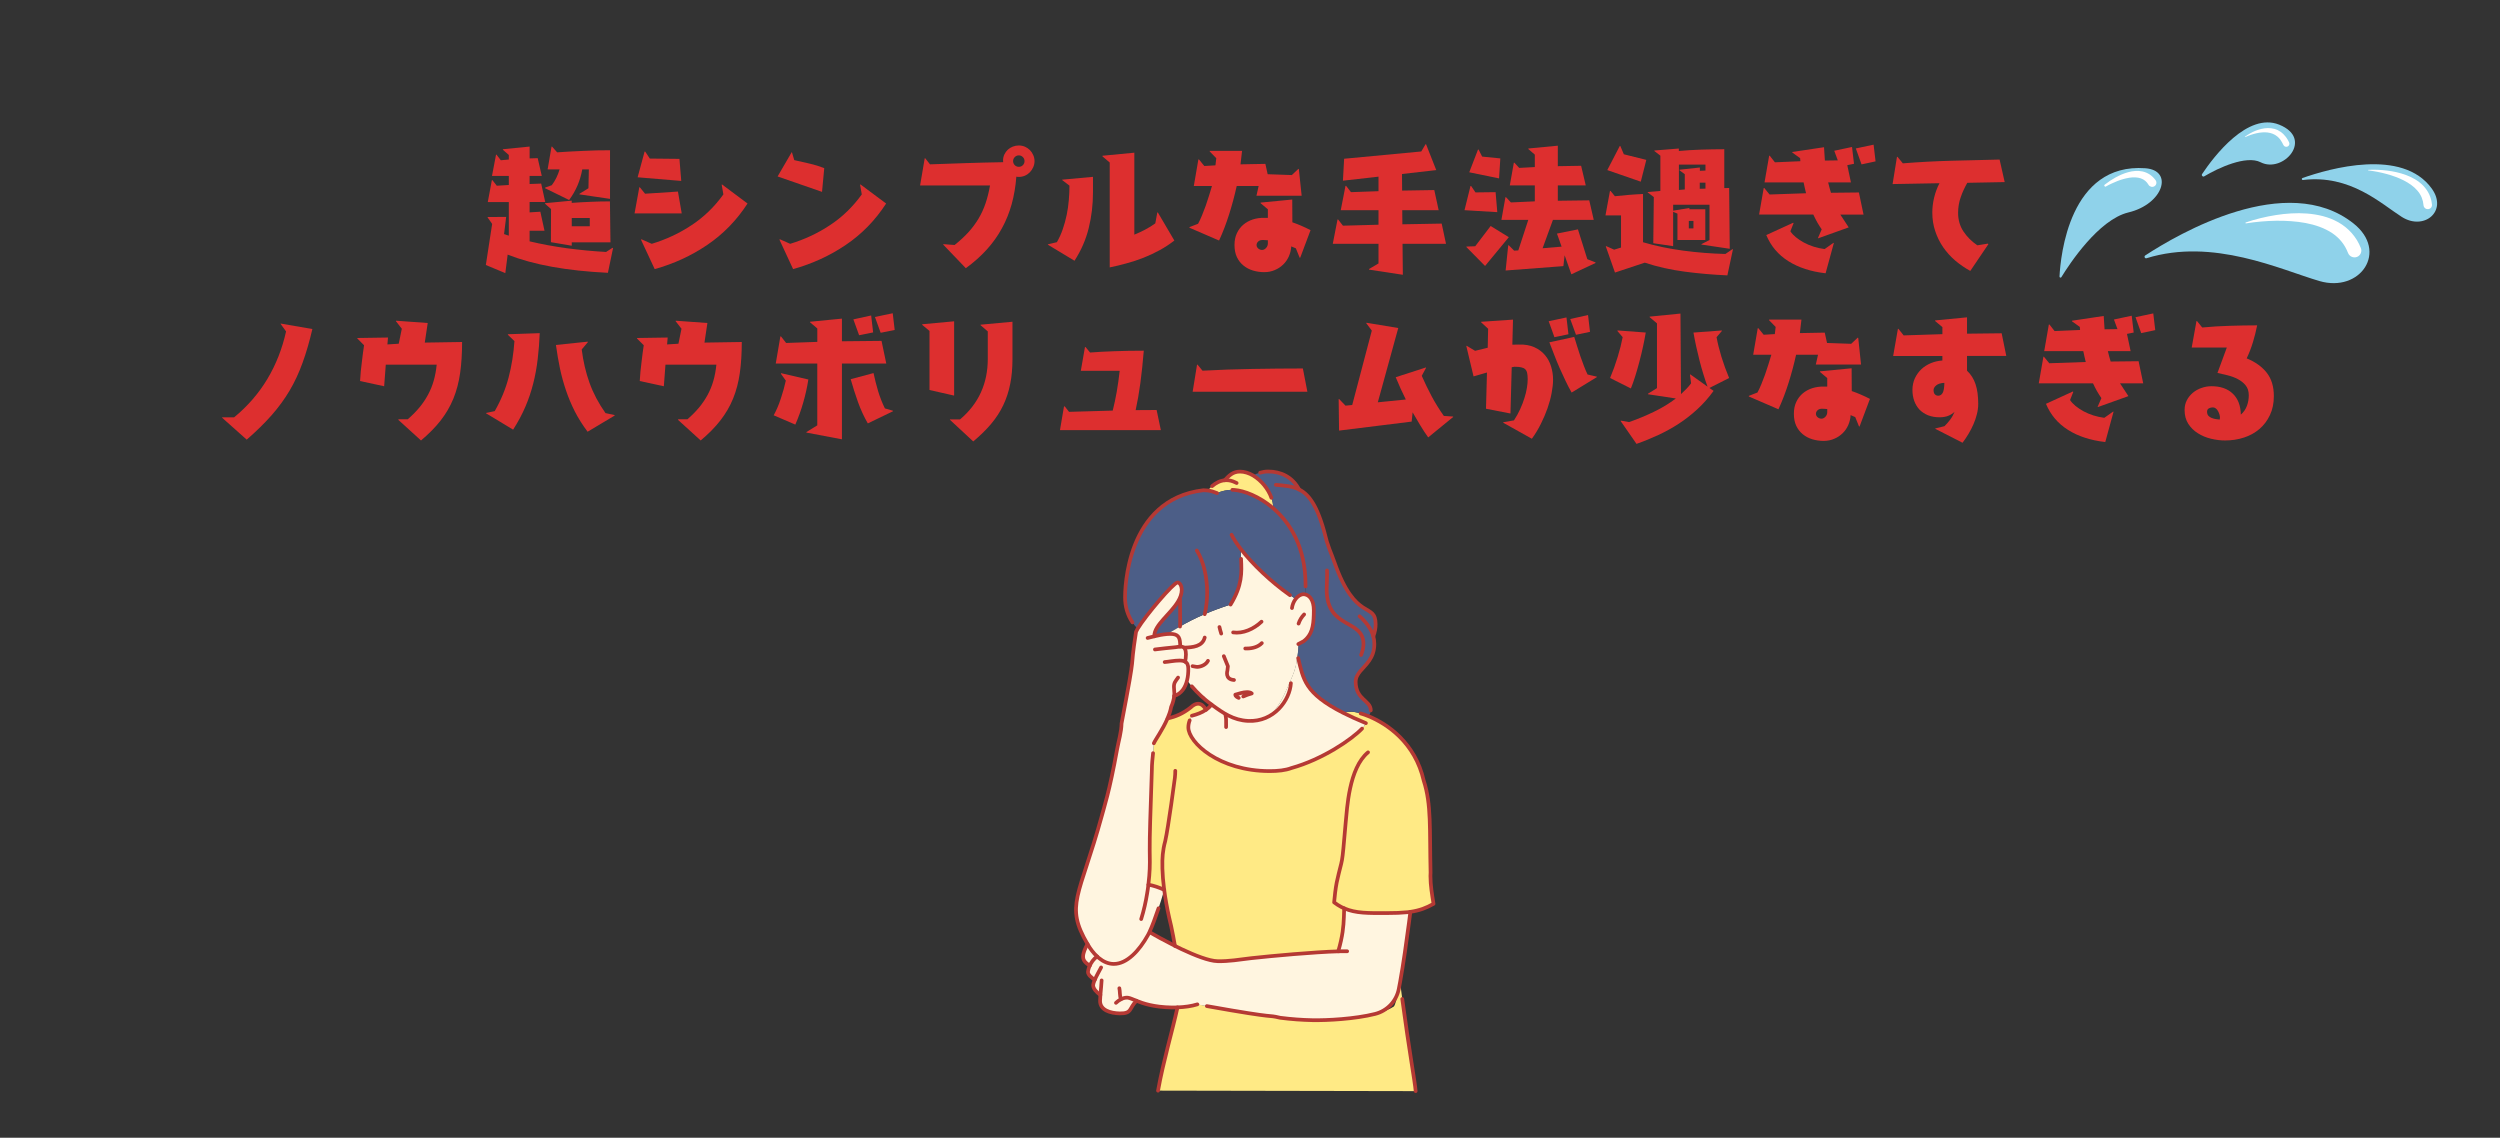 <?xml version="1.0" encoding="UTF-8"?>
<svg id="_レイヤー_1" data-name="レイヤー 1" xmlns="http://www.w3.org/2000/svg" xmlns:xlink="http://www.w3.org/1999/xlink" viewBox="0 0 800 364.08">
  <rect x="0" y="0" width="800" height="364.08" fill="#333333" stroke="none"/>
  <defs>
    <style>
      .cls-1 {
        clip-path: url(#clippath);
      }

      .cls-2, .cls-3 {
        fill: none;
      }

      .cls-2, .cls-4, .cls-5, .cls-6, .cls-7, .cls-8, .cls-9 {
        stroke-width: 0px;
      }

      .cls-3 {
        stroke: #b53934;
        stroke-linecap: round;
        stroke-linejoin: round;
        stroke-width: 1.19px;
      }

      .cls-10 {
        clip-path: url(#clippath-1);
      }

      .cls-11 {
        clip-path: url(#clippath-4);
      }

      .cls-12 {
        clip-path: url(#clippath-3);
      }

      .cls-13 {
        clip-path: url(#clippath-2);
      }

      .cls-14 {
        clip-path: url(#clippath-7);
      }

      .cls-15 {
        clip-path: url(#clippath-8);
      }

      .cls-16 {
        clip-path: url(#clippath-6);
      }

      .cls-17 {
        clip-path: url(#clippath-5);
      }

      .cls-18 {
        clip-path: url(#clippath-9);
      }

      .cls-19 {
        clip-path: url(#clippath-20);
      }

      .cls-20 {
        clip-path: url(#clippath-21);
      }

      .cls-21 {
        clip-path: url(#clippath-24);
      }

      .cls-22 {
        clip-path: url(#clippath-23);
      }

      .cls-23 {
        clip-path: url(#clippath-22);
      }

      .cls-24 {
        clip-path: url(#clippath-25);
      }

      .cls-25 {
        clip-path: url(#clippath-27);
      }

      .cls-26 {
        clip-path: url(#clippath-28);
      }

      .cls-27 {
        clip-path: url(#clippath-26);
      }

      .cls-28 {
        clip-path: url(#clippath-29);
      }

      .cls-29 {
        clip-path: url(#clippath-34);
      }

      .cls-30 {
        clip-path: url(#clippath-35);
      }

      .cls-31 {
        clip-path: url(#clippath-36);
      }

      .cls-32 {
        clip-path: url(#clippath-37);
      }

      .cls-33 {
        clip-path: url(#clippath-33);
      }

      .cls-34 {
        clip-path: url(#clippath-32);
      }

      .cls-35 {
        clip-path: url(#clippath-30);
      }

      .cls-36 {
        clip-path: url(#clippath-31);
      }

      .cls-37 {
        clip-path: url(#clippath-14);
      }

      .cls-38 {
        clip-path: url(#clippath-13);
      }

      .cls-39 {
        clip-path: url(#clippath-12);
      }

      .cls-40 {
        clip-path: url(#clippath-10);
      }

      .cls-41 {
        clip-path: url(#clippath-15);
      }

      .cls-42 {
        clip-path: url(#clippath-17);
      }

      .cls-43 {
        clip-path: url(#clippath-16);
      }

      .cls-44 {
        clip-path: url(#clippath-19);
      }

      .cls-45 {
        clip-path: url(#clippath-11);
      }

      .cls-46 {
        clip-path: url(#clippath-18);
      }

      .cls-4 {
        fill: #4c5e87;
      }

      .cls-5 {
        fill: #dd2f2f;
      }

      .cls-6 {
        fill: #8fd2ea;
      }

      .cls-7 {
        fill: #fff;
      }

      .cls-8 {
        fill: #fff5e0;
      }

      .cls-9 {
        fill: #ffea85;
      }
    </style>
    <clipPath id="clippath">
      <rect class="cls-2" x="658.67" y="53.33" width="33.33" height="36"/>
    </clipPath>
    <clipPath id="clippath-1">
      <rect class="cls-2" x="678.56" y="11.18" width="80" height="118" transform="translate(381.3 708.54) rotate(-67.73)"/>
    </clipPath>
    <clipPath id="clippath-2">
      <rect class="cls-2" x="678.66" y="10.93" width="80" height="118" transform="translate(381.59 708.48) rotate(-67.73)"/>
    </clipPath>
    <clipPath id="clippath-3">
      <rect class="cls-2" x="678.66" y="10.93" width="80" height="118" transform="translate(381.59 708.48) rotate(-67.73)"/>
    </clipPath>
    <clipPath id="clippath-4">
      <rect class="cls-2" x="673.33" y="54.67" width="17.33" height="5.33"/>
    </clipPath>
    <clipPath id="clippath-5">
      <rect class="cls-2" x="678.56" y="11.18" width="80" height="118" transform="translate(381.3 708.54) rotate(-67.73)"/>
    </clipPath>
    <clipPath id="clippath-6">
      <rect class="cls-2" x="678.66" y="10.93" width="80" height="118" transform="translate(381.59 708.48) rotate(-67.73)"/>
    </clipPath>
    <clipPath id="clippath-7">
      <rect class="cls-2" x="678.66" y="10.93" width="80" height="118" transform="translate(381.59 708.48) rotate(-67.73)"/>
    </clipPath>
    <clipPath id="clippath-8">
      <rect class="cls-2" x="704" y="38.67" width="30.67" height="18.67"/>
    </clipPath>
    <clipPath id="clippath-9">
      <rect class="cls-2" x="678.56" y="11.18" width="80" height="118" transform="translate(381.3 708.54) rotate(-67.73)"/>
    </clipPath>
    <clipPath id="clippath-10">
      <rect class="cls-2" x="678.66" y="10.93" width="80" height="118" transform="translate(381.59 708.48) rotate(-67.73)"/>
    </clipPath>
    <clipPath id="clippath-11">
      <rect class="cls-2" x="678.66" y="10.93" width="80" height="118" transform="translate(381.59 708.48) rotate(-67.73)"/>
    </clipPath>
    <clipPath id="clippath-12">
      <rect class="cls-2" x="717.33" y="40" width="16" height="8"/>
    </clipPath>
    <clipPath id="clippath-13">
      <rect class="cls-2" x="678.56" y="11.18" width="80" height="118" transform="translate(381.3 708.54) rotate(-67.73)"/>
    </clipPath>
    <clipPath id="clippath-14">
      <rect class="cls-2" x="678.66" y="10.93" width="80" height="118" transform="translate(381.59 708.48) rotate(-67.73)"/>
    </clipPath>
    <clipPath id="clippath-15">
      <rect class="cls-2" x="678.66" y="10.93" width="80" height="118" transform="translate(381.59 708.48) rotate(-67.73)"/>
    </clipPath>
    <clipPath id="clippath-16">
      <rect class="cls-2" x="736" y="52" width="44" height="20"/>
    </clipPath>
    <clipPath id="clippath-17">
      <rect class="cls-2" x="678.56" y="11.18" width="80" height="118" transform="translate(381.3 708.54) rotate(-67.73)"/>
    </clipPath>
    <clipPath id="clippath-18">
      <rect class="cls-2" x="678.66" y="10.93" width="80" height="118" transform="translate(381.59 708.48) rotate(-67.73)"/>
    </clipPath>
    <clipPath id="clippath-19">
      <rect class="cls-2" x="678.66" y="10.93" width="80" height="118" transform="translate(381.59 708.48) rotate(-67.73)"/>
    </clipPath>
    <clipPath id="clippath-20">
      <rect class="cls-2" x="757.33" y="53.33" width="21.33" height="14.67"/>
    </clipPath>
    <clipPath id="clippath-21">
      <rect class="cls-2" x="678.56" y="11.18" width="80" height="118" transform="translate(381.3 708.54) rotate(-67.73)"/>
    </clipPath>
    <clipPath id="clippath-22">
      <rect class="cls-2" x="678.66" y="10.93" width="80" height="118" transform="translate(381.59 708.48) rotate(-67.73)"/>
    </clipPath>
    <clipPath id="clippath-23">
      <rect class="cls-2" x="678.66" y="10.93" width="80" height="118" transform="translate(381.59 708.48) rotate(-67.73)"/>
    </clipPath>
    <clipPath id="clippath-24">
      <rect class="cls-2" x="685.33" y="64" width="73.33" height="26.67"/>
    </clipPath>
    <clipPath id="clippath-25">
      <rect class="cls-2" x="678.56" y="11.18" width="80" height="118" transform="translate(381.3 708.54) rotate(-67.73)"/>
    </clipPath>
    <clipPath id="clippath-26">
      <rect class="cls-2" x="678.66" y="10.93" width="80" height="118" transform="translate(381.59 708.48) rotate(-67.73)"/>
    </clipPath>
    <clipPath id="clippath-27">
      <rect class="cls-2" x="678.66" y="10.93" width="80" height="118" transform="translate(381.59 708.48) rotate(-67.73)"/>
    </clipPath>
    <clipPath id="clippath-28">
      <rect class="cls-2" x="717.33" y="68" width="38.67" height="14.67"/>
    </clipPath>
    <clipPath id="clippath-29">
      <rect class="cls-2" x="678.56" y="11.18" width="80" height="118" transform="translate(381.3 708.54) rotate(-67.73)"/>
    </clipPath>
    <clipPath id="clippath-30">
      <rect class="cls-2" x="678.66" y="10.93" width="80" height="118" transform="translate(381.59 708.48) rotate(-67.73)"/>
    </clipPath>
    <clipPath id="clippath-31">
      <rect class="cls-2" x="678.66" y="10.93" width="80" height="118" transform="translate(381.59 708.48) rotate(-67.73)"/>
    </clipPath>
    <clipPath id="clippath-32">
      <rect class="cls-2" x="366.67" y="224.19" width="92.64" height="83.45"/>
    </clipPath>
    <clipPath id="clippath-33">
      <rect class="cls-2" x="425.99" y="226.67" width="33.32" height="66.67"/>
    </clipPath>
    <clipPath id="clippath-34">
      <rect class="cls-2" x="369.96" y="321.33" width="8.34" height="28.42"/>
    </clipPath>
    <clipPath id="clippath-35">
      <rect class="cls-2" x="448" y="318.67" width="6.6" height="31.09"/>
    </clipPath>
    <clipPath id="clippath-36">
      <rect class="cls-2" x="390.67" y="150" width="17.33" height="10"/>
    </clipPath>
    <clipPath id="clippath-37">
      <rect class="cls-2" x="401.33" y="150" width="16" height="7.33"/>
    </clipPath>
  </defs>
  <g class="cls-1">
    <g class="cls-10">
      <g class="cls-13">
        <g class="cls-12">
          <path class="cls-6" d="m659.65,88.68c-.09.15-.21.19-.38.14-.17-.05-.24-.16-.23-.33.34-6.6,3.19-36.44,27.48-34.65,9.09.67,5.78,11.46-5.43,14.14-9.58,2.3-18.94,16.6-21.44,20.69Z"/>
        </g>
      </g>
    </g>
  </g>
  <g class="cls-11">
    <g class="cls-17">
      <g class="cls-16">
        <g class="cls-14">
          <path class="cls-7" d="m673.92,59.66c.58-.33,1.19-.65,1.81-.93.61-.29,1.23-.56,1.86-.8,1.23-.49,2.51-.84,3.82-1.06.63-.1,1.25-.14,1.89-.11.59.02,1.17.13,1.74.31,1.08.37,1.9,1.05,2.47,2.04.09.16.21.29.35.4.15.11.31.19.48.24s.35.06.54.04c.18-.03.35-.08.51-.18s.29-.21.4-.35.18-.31.22-.48c.05-.18.05-.35.02-.54-.03-.18-.09-.34-.19-.5-.03-.04-.05-.08-.08-.11v-.02c-.26-.33-.53-.65-.83-.94-.31-.3-.64-.57-.98-.81-.71-.47-1.48-.8-2.31-.99-.79-.17-1.58-.22-2.38-.16-.76.06-1.5.18-2.23.39-1.43.38-2.75.98-3.99,1.65-1.24.68-2.42,1.46-3.53,2.34-.17.14-.19.3-.06.47.12.18.28.22.47.11h.01Z"/>
        </g>
      </g>
    </g>
  </g>
  <g class="cls-15">
    <g class="cls-18">
      <g class="cls-40">
        <g class="cls-45">
          <path class="cls-6" d="m705.39,56.42c-.24.14-.45.11-.65-.09-.19-.2-.21-.42-.06-.65,3.78-5.66,14.57-19.85,24.66-15.79,11.25,4.53,1.26,15.71-5.93,12.04-4.6-2.35-13.57,1.81-18.03,4.48Z"/>
        </g>
      </g>
    </g>
  </g>
  <g class="cls-39">
    <g class="cls-38">
      <g class="cls-37">
        <g class="cls-41">
          <path class="cls-7" d="m718.49,43.87c.28-.14.57-.26.87-.38s.59-.23.88-.33c.59-.2,1.2-.38,1.81-.51.6-.14,1.21-.23,1.82-.28.59-.05,1.19-.05,1.78.03.57.07,1.11.21,1.65.42.51.2.98.48,1.4.83l.16.13c.05.04.09.09.15.14.09.09.2.18.29.29l.27.31.07.08s.04.06.06.09l.11.17c.32.46.6.95.84,1.47l.03.06c.12.26.32.43.58.53.27.1.54.08.79-.04s.43-.32.51-.59c.09-.27.07-.53-.07-.78-.08-.16-.16-.31-.24-.47s-.16-.31-.26-.46l-.29-.45-.08-.11-.08-.11-.16-.21c-.22-.29-.46-.56-.72-.81-.14-.13-.28-.24-.42-.36-.07-.06-.14-.12-.21-.18l-.22-.16c-.3-.21-.62-.4-.95-.56l-.51-.21c-.17-.07-.35-.11-.52-.17-.69-.18-1.39-.27-2.11-.27-.68.02-1.36.1-2.03.26-.65.15-1.28.35-1.9.59-.6.25-1.19.53-1.76.85-.57.31-1.11.67-1.63,1.05-.04.03-.04.06-.02.1.02.04.05.05.09.03h0Z"/>
        </g>
      </g>
    </g>
  </g>
  <g class="cls-43">
    <g class="cls-42">
      <g class="cls-46">
        <g class="cls-44">
          <path class="cls-6" d="m736.94,57.6c-.19.02-.31-.06-.35-.25s.02-.31.2-.38c8.52-3.01,31.98-9.74,41.4,3.41,5.17,7.23-2.53,13.53-9.62,9.03-6.62-4.2-16.45-13.66-31.63-11.81Z"/>
        </g>
      </g>
    </g>
  </g>
  <g class="cls-19">
    <g class="cls-20">
      <g class="cls-23">
        <g class="cls-22">
          <path class="cls-7" d="m757.87,54.53c.49.06.99.13,1.48.21.49.08.98.17,1.47.26.97.19,1.95.42,2.9.68s1.89.55,2.81.9c.91.33,1.8.71,2.66,1.15.84.42,1.65.91,2.41,1.47.37.27.72.56,1.06.86.33.3.64.62.93.96.57.66,1.02,1.39,1.35,2.19.16.4.29.8.39,1.21.09.42.16.84.2,1.27v.03c.02.18.07.34.16.5.09.16.2.3.34.41.14.11.29.19.46.24s.35.07.53.06c.18-.02.35-.07.51-.15.16-.09.3-.2.41-.33.11-.14.19-.29.24-.46s.07-.34.05-.52c-.06-.57-.16-1.13-.3-1.68-.15-.55-.35-1.09-.59-1.61s-.53-1.01-.86-1.48c-.32-.46-.69-.9-1.08-1.31-.39-.4-.81-.77-1.24-1.1-.43-.33-.88-.64-1.35-.92-.92-.54-1.88-.99-2.88-1.36-.98-.36-1.97-.65-2.98-.89-1.01-.23-2.01-.4-3.02-.53-1.01-.13-2.02-.21-3.03-.25-1.01-.05-2.02-.05-3.03.01-.06,0-.09.04-.09.1,0,.06.03.09.09.1h0Z"/>
        </g>
      </g>
    </g>
  </g>
  <g class="cls-21">
    <g class="cls-24">
      <g class="cls-27">
        <g class="cls-25">
          <path class="cls-6" d="m686.91,82.64c-.55.17-.91-.58-.43-.9,10.64-6.96,45.26-27.14,66.6-10.27,11.36,8.98,2.22,22.3-10.88,18.46-12.4-3.63-33.97-13.93-55.3-7.3Z"/>
        </g>
      </g>
    </g>
  </g>
  <g class="cls-26">
    <g class="cls-28">
      <g class="cls-35">
        <g class="cls-36">
          <path class="cls-7" d="m718.74,71.48c.79-.14,1.6-.25,2.4-.34.81-.1,1.61-.19,2.41-.25,1.61-.14,3.22-.23,4.82-.25,1.61-.02,3.2.01,4.79.14.79.05,1.57.13,2.35.23.78.09,1.56.21,2.32.36,1.51.28,2.99.68,4.43,1.21.7.25,1.39.54,2.05.88.66.32,1.29.68,1.9,1.07.59.4,1.15.83,1.68,1.31.52.46.99.97,1.43,1.51.43.54.82,1.11,1.16,1.71.34.61.64,1.24.89,1.89l.02.04c.11.27.27.51.47.71s.44.37.71.48.55.17.84.18.57-.05.84-.15c.27-.1.51-.26.71-.46.21-.2.37-.43.49-.7.11-.27.17-.54.18-.83s-.05-.57-.16-.84c-.34-.86-.75-1.69-1.22-2.49-.49-.8-1.05-1.55-1.66-2.26-1.23-1.4-2.67-2.56-4.29-3.48-.79-.44-1.6-.83-2.45-1.17-.82-.32-1.67-.6-2.52-.82-1.68-.43-3.38-.7-5.1-.83-1.68-.13-3.36-.14-5.05-.04-1.67.09-3.32.28-4.95.54s-3.25.58-4.84.97c-1.6.39-3.17.83-4.72,1.38-.1.03-.14.1-.11.2.03.1.09.14.2.12h0Z"/>
        </g>
      </g>
    </g>
  </g>
  <path class="cls-4" d="m377.65,199.01c0,.51-.03,1-.05,1.49-1.56.91-2.86,1.7-4.16,2.4h0c-1.35.11-2.83.41-4.07.72v-.15c0-3.45,5.14-6.94,7.56-10.94.45,2.16.72,4.36.72,6.47"/>
  <path class="cls-9" d="m394.36,156.75c-1.65,0-3.29.31-4.91,1.05-.99-.42-1.96-.7-2.97-.83,1.53-1.79,3.35-3.1,5.42-3.28,1.43-1.54,2.61-2.78,4.91-2.78,1.41,0,2.85.46,4.21,1.26,3.49,2.09,6.38,6.34,6.38,10.14v.3c-4.51-3.85-9.42-5.59-12.36-5.82-.24-.02-.45-.04-.67-.04"/>
  <path class="cls-9" d="m446.01,322.1c.45-.45,1.01-2.6,1.6-5.68h0c.13-.69.26-1.41.41-2.16,2.53,19.93,4.71,31.32,4.99,34.9-13.41,0-69.64-.16-82.45-.16,1.75-9.7,4.67-19.43,6.23-26.64,2.29-.08,4.53-.4,6.34-.97,27.86,5.05,21.38,3.09,26.53,4.3,3.61.46,6.98.7,10.37.77,6.41.11,20.64-.77,25.97-4.36"/>
  <g class="cls-34">
    <path class="cls-9" d="m372.53,284.73c-1.62-.73-3.34-1.34-5.05-1.63.5-4.09.47-6.93.47-7.22,0-1.09-.15-5.04.11-13.05.28-8.03.54-15.92.54-16.58,0-2.79.51-5.6.63-8.39.41-1.05,2.81-4.3,4.38-7.95,2.6-.55,4.92-1.54,7.41-3.51.89-.86,1.67-1.2,2.38-1.2,1.05,0,1.87.79,2.54,1.92-1.32.93-2.89,1.49-4.53,1.92-.79,1.34-1.14,2.59-1.14,3.74,0,4.73,9.73,13.98,26.05,13.98,2.6,0,5.04-.25,6.92-.97,12.2-3.39,23.32-12.14,23.85-14.37-2.8-1.16-5.21-2.25-7.27-3.3.94-.26,1.81-.36,2.65-.36.92,0,2.93.4,5.44,1.43,6.07,2.49,14.93,8.52,17.68,20.66,2.47,7.55,1.85,15.47,2.18,29.34-.04.37-.04.74-.04,1.12,0,3.01.52,5.96.99,8.93-2.35,1.32-4.4,2.11-7.41,2.56-.29.04-.59.08-.91.12-1.86.19-4.07.28-6.88.28-5.6,0-9.66.1-13.38-1.52h0c-.19,4.12-.02,7.27-1.91,13.76-7.54.22-21.03,1.43-27.79,2.18-3.87.48-7.35,1.05-10.8.97-2.76-.05-7.3-1.85-11.6-3.88-.7-.34-1.39-.68-2.07-1.02-.37-2.13-.75-4.23-1.21-6.33-.22-.88-.43-1.73-.6-2.57-.75-3.32-1.28-6.33-1.62-9,0-.01.01-.04.01-.05-.01,0-.01-.01-.03-.01"/>
  </g>
  <path class="cls-8" d="m414.88,211.6c.13-.6.24-1.18.33-1.78,1.82,7.05,1.7,11.76,14.6,18.29,2.06,1.05,4.47,2.15,7.27,3.3-.54,2.23-11.66,10.98-23.85,14.37-1.88.72-4.32.97-6.92.97-16.32,0-26.05-9.25-26.05-13.98,0-1.15.35-2.41,1.14-3.74,1.64-.43,3.21-.98,4.53-1.92.66-.43,1.23-.96,1.75-1.64h0c1.39,1.02,2.83,1.92,4.34,2.67,2.92,1.5,5.96,2.41,8.84,2.41,6.69,0,9.17-6.06,12.14-12.91.82-1.82,1.66-3.88,1.88-6.04"/>
  <path class="cls-8" d="m373.44,202.9c1.3-.7,2.6-1.49,4.16-2.4,2.02-1.17,4.47-2.49,7.9-3.96,2.29-.98,4.99-2,8.28-3.07,4.66-7.67,3.26-12.02,3.26-17.81,4.11,5.35,10.91,11.68,17.58,16.03.69-.9,1.58-1.52,2.55-1.52.17,0,.32.01.52.07,1.29.27,2.75,1.65,2.75,5.07,0,.47,0,.93-.02,1.38-.11,4.65-.89,7.48-4.86,9.57,0,1.19-.13,2.39-.32,3.58-.09.6-.2,1.18-.33,1.78-.22,2.17-1.06,4.22-1.88,6.04-2.96,6.85-5.44,12.91-12.14,12.91-2.88,0-5.92-.91-8.84-2.41-1.51-.75-2.95-1.66-4.34-2.68-3.02-2.18-5.7-4.88-7.68-7.59-.05-.07-.09-.13-.14-.2.28-1.15.39-2.38.39-3.6s-.36-1.98-1.03-2.34c.13-.65.26-1.49.26-2.3,0-1.38-.29-2.53-1.66-2.53-.06,0-.1,0-.16.01v-.08c0-.31,0-.59-.03-.86-.11-2.26-.81-3.11-3.23-3.11-.31,0-.64.02-.97.05h0"/>
  <path class="cls-8" d="m346.59,306.08c.01-1.2.68-2.72,1.42-3.97.03.04.04.06.06.1h0c.86,1.49,1.87,2.81,3,3.86-1.18.85-1.9,1.98-2.34,2.94h0c-1.16-.76-2.17-1.55-2.14-2.93"/>
  <path class="cls-8" d="m358.3,324.29c-2.97-.06-6.33-1.03-6.29-4.07.02-.53.05-1.16.11-1.83-1.15-.79-2.34-1.97-2.31-3.15v-.02c.02-.4.23-.98.51-1.67-1.02-.67-2.18-1.6-2.17-2.53.01-.27.14-1.06.58-2,.44-.96,1.16-2.09,2.34-2.94.18.17.38.33.56.49,1.44,1.19,3.05,1.91,4.79,1.91,4.18,0,8.11-4.19,10.91-9.21.15-.25.29-.55.44-.87l.27.02c1.62.94,4.6,2.6,7.94,4.28.68.33,1.38.68,2.07,1.02,4.31,2.03,8.85,3.83,11.6,3.88,3.44.08,6.93-.49,10.8-.97,6.76-.75,20.26-1.96,27.79-2.18,1.89-6.48,1.72-9.64,1.91-13.74h0c3.72,1.61,7.77,1.51,13.38,1.51,2.81,0,5.02-.09,6.88-.28.31-.04.62-.08.91-.12-.76,5.98-2.05,15.64-3.29,22.47-.15.74-.28,1.46-.41,2.15h0c-.02.14-.05.27-.07.4-.73,3.71-3.56,6.63-7.23,7.58-6.53,1.69-15.53,2.15-20.27,2.07-3.39-.07-6.76-.31-10.37-.77-5.15-1.21,1.33.75-26.53-4.3-1.82.57-4.06.89-6.34.97-.33.01-.67.03-1,.03h-.91c-5.67-.11-9.05-1.26-11.23-2.14-2.46,2.41-1.34,4.1-5.36,4.04"/>
  <path class="cls-8" d="m367.48,283.1c1.71.29,3.42.89,5.04,1.61.01.03.02.04.03.07-1.21,4.29-3.28,10.46-4.77,13.59-.16.32-.3.62-.44.87-2.8,5.03-6.72,9.21-10.91,9.21-1.74,0-3.35-.71-4.79-1.91-.19-.16-.38-.32-.56-.49-1.13-1.05-2.14-2.37-3-3.85h0s-.04-.07-.06-.1c-7.22-12.31-2.35-15.83,4.57-41.02.64-2.49,2.44-7.67,4.89-21.28.5-2.82,1.35-5.42,1.43-8.32,5.07-26.43,2.35-14.6,4.63-29.29.11-.27.29-.6.52-1.01,2.53-4.22,11.52-14.78,12.74-14.78.82,0,1.35,1.2,1.37,2.25v.05c0,1.34-.48,2.61-1.22,3.83-2.42,3.99-7.56,7.49-7.56,10.94v.15c1.24-.31,2.71-.61,4.07-.72.33-.03.67-.05.97-.05,2.42,0,3.13.86,3.23,3.11.03.27.03.55.03.86v.08c.05-.01.1-.01.16-.01,1.37,0,1.66,1.15,1.66,2.53,0,.81-.13,1.66-.26,2.3.67.36,1.03,1.08,1.03,2.34s-.11,2.45-.39,3.6c-.57,2.37-1.82,4.35-4.14,5.03-.11,1.19-.43,2.28-.96,3.52-.22,1.23-.65,2.48-1.16,3.69-1.57,3.66-3.97,6.9-4.38,7.95-.12,2.79-.63,5.6-.63,8.39,0,.67-.26,8.56-.54,16.58-.26,8.01-.11,11.96-.11,13.05,0,.29.03,3.14-.47,7.22"/>
  <path class="cls-4" d="m415.72,156.64c3.47,1.74,6.25,5.88,8.86,16.68.24.78.51,1.54.79,2.29.53,1.42,1.11,2.81,1.61,4.24,6.85,19.53,13.21,12.58,13.21,19.93,0,1.19-.22,2.49-.73,3.79.22.8.34,1.63.34,2.48,0,2.3-.7,3.96-1.64,5.33-1.77,2.58-4.34,4.06-4.34,6.8v.06c.07,5.72,4.84,5.85,4.84,9.07,0,.56-.21,1.19-.77,1.85-2.51-1.03-4.52-1.43-5.44-1.43-.83,0-1.71.1-2.65.36-12.9-6.53-12.78-11.24-14.6-18.29.19-1.19.32-2.39.32-3.58,3.98-2.08,4.76-4.92,4.86-9.57.02-.44.02-.91.02-1.38,0-3.42-1.46-4.8-2.75-5.07h0c.08-1,.11-2.02.11-3.05,0-12.05-4.9-19.88-10.39-24.58v-.3c0-3.79-2.89-8.05-6.38-10.14,1.51-.77,3.09-1.3,4.83-1.3,3.96,0,7.75,1.72,9.88,5.77"/>
  <path class="cls-4" d="m386.48,156.96c1.02.13,1.98.42,2.97.83,1.62-.73,3.26-1.05,4.91-1.05.21,0,.43.02.67.04,2.94.22,7.85,1.96,12.36,5.82,5.49,4.71,10.39,12.53,10.39,24.58,0,1.03-.04,2.05-.11,3.04h0c-.2-.05-.35-.06-.52-.06-.96,0-1.86.62-2.55,1.52-6.67-4.35-13.46-10.68-17.58-16.03,0,5.79,1.41,10.15-3.26,17.81-3.29,1.07-5.99,2.09-8.28,3.07-3.43,1.47-5.89,2.79-7.9,3.96.03-.49.05-.98.05-1.49,0-2.11-.27-4.31-.72-6.47.74-1.21,1.22-2.49,1.22-3.83v-.05c-.02-1.05-.55-2.25-1.37-2.25-1.22,0-10.21,10.56-12.74,14.78-2.78-2.82-4.03-6.33-4.03-10.05,0-2.01.91-31.14,25.07-34.28.49,0,.94.03,1.39.09"/>
  <path class="cls-3" d="m413.08,218.62c-.3,5.36-5.37,12.49-13.71,12.07-4.71-.23-8.02-2.54-11.68-5.23-2.36-1.71-4.53-3.74-6.31-5.84"/>
  <path class="cls-3" d="m392.14,228.68c.26,1.24.22,1.95.22,3.21,0,.26,0,.52-.01.78"/>
  <path class="cls-3" d="m415.46,206.1l1.74-.92c2.55-1.98,3.1-4.6,3.2-8.51.02-.44.02-.91.02-1.37,0-3.42-1.46-4.8-2.75-5.07-.2-.06-.35-.07-.52-.07-.96,0-1.86.62-2.55,1.52-.63.83-1.05,1.89-1.17,2.9"/>
  <path class="cls-3" d="m437.09,231.41c-2.8-1.16-5.21-2.25-7.27-3.3-12.43-6.29-12.77-10.89-14.41-17.52"/>
  <path class="cls-3" d="m387.69,225.47c-.52.67-1.09,1.21-1.75,1.64-1.32.93-2.89,1.49-4.53,1.92"/>
  <path class="cls-3" d="m380.7,230.51c-.3.79-.43,1.55-.43,2.26,0,4.73,9.73,13.98,26.05,13.98,2.6,0,5.04-.25,6.92-.97,10.03-2.79,19.32-9.19,22.62-12.63"/>
  <path class="cls-3" d="m373.61,229.9c2.6-.55,4.92-1.54,7.41-3.51.89-.86,1.67-1.2,2.38-1.2,1.05,0,1.87.79,2.54,1.92,0,0,0,.02,0,.02"/>
  <path class="cls-3" d="m372.7,211.86c1.04-.06,3.05-.49,4.68-.49.77,0,1.4.09,1.85.36.67.36,1.03,1.08,1.03,2.34s-.11,2.45-.39,3.6c-.57,2.37-1.82,4.35-4.14,5.03"/>
  <path class="cls-3" d="m369.58,207.83c2.2-.31,4.38-.48,6.58-.72.41-.04.98-.18,1.52-.19.05-.01.1-.01.16-.01,1.37,0,1.66,1.15,1.66,2.53,0,.81-.13,1.66-.26,2.3"/>
  <path class="cls-3" d="m367.24,204.15c.49-.12,1.25-.32,2.13-.53,1.24-.31,2.71-.61,4.07-.72.33-.03.67-.05.97-.05,2.42,0,3.13.86,3.23,3.11.03.27.03.55.03.86v.08"/>
  <path class="cls-3" d="m376.09,246.66c0,.76-.05,1.52-.13,2.24,0,.14-2.12,16.02-3.09,20.25-.41,1.47-.66,2.89-.79,4.26-.22,2.23-.22,6.1.45,11.32,0,.02.02.03.02.06.34,2.67.87,5.68,1.62,9,.18.83.38,1.69.6,2.57.46,2.09.84,4.2,1.21,6.33"/>
  <g class="cls-33">
    <path class="cls-3" d="m437.77,240.75c-6.18,5.09-6.68,18.05-7.15,22.46-1.36,15.68-.84,9.9-2.89,19.26-.39,2.06-.62,4.18-.81,6.29.75.57,1.5,1.06,2.25,1.45.32.17.65.32.98.46,3.72,1.62,7.77,1.52,13.38,1.52,2.81,0,5.02-.09,6.88-.28.31-.04.62-.08.91-.12,3.01-.45,5.05-1.24,7.41-2.56-.48-2.97-.99-5.93-.99-8.93,0-.38,0-.75.04-1.12-.33-13.86.29-21.79-2.18-29.34-2.75-12.15-11.61-18.17-17.68-20.66-.91-.37-1.76-.67-2.51-.88"/>
  </g>
  <g class="cls-29">
    <path class="cls-3" d="m370.57,349.01c1.75-9.7,4.67-19.43,6.23-26.64"/>
  </g>
  <g class="cls-30">
    <path class="cls-3" d="m448.72,319.67c2.22,16.6,4.03,26.26,4.29,29.49"/>
  </g>
  <path class="cls-3" d="m428.24,304.42c1.43-4.94,1.68-7.93,1.8-10.9l.1-2.85"/>
  <path class="cls-3" d="m386.19,321.95c24.33,4.35,18.53,2.58,23.48,3.74,3.61.46,6.98.7,10.37.77,4.67.08,13.48-.37,19.99-2,3.85-.97,6.81-4.06,7.57-7.95,0-.03.01-.06.02-.09h0c.13-.69.26-1.41.41-2.16,1.02-5.63,2.08-13.15,2.84-18.98l.45-3.49"/>
  <path class="cls-3" d="m357.11,320.91c.44-.43.99-.84,1.58-1.15.64-.33,1.32-.53,2.02-.52.07,0,.16.01.24.03.66.09,1.49.49,2.72.98,2.18.89,5.56,2.03,11.23,2.14h.91c.33,0,.67-.02,1-.03,2.29-.08,4.53-.4,6.34-.97"/>
  <path class="cls-3" d="m352.52,313.73c-.02.91-.25,2.88-.39,4.66-.06.67-.09,1.31-.11,1.83-.05,3.04,3.31,4.01,6.29,4.07,4.03.07,2.91-1.63,5.36-4.04"/>
  <path class="cls-3" d="m352.36,309.58c-.42.82-1.42,2.54-2.04,3.96-.28.69-.49,1.28-.51,1.67v.02c-.03,1.18,1.17,2.36,2.31,3.15"/>
  <path class="cls-3" d="m351.09,306.07h-.02c-1.18.85-1.9,1.98-2.34,2.94-.44.94-.57,1.73-.58,2-.02.93,1.15,1.86,2.17,2.53"/>
  <path class="cls-3" d="m348.01,302.11c-.73,1.25-1.41,2.77-1.42,3.97-.04,1.39.98,2.17,2.14,2.93"/>
  <path class="cls-3" d="m368.04,298.4c1.62.94,4.6,2.6,7.94,4.28.68.33,1.38.68,2.07,1.02,4.31,2.03,8.85,3.83,11.6,3.88,3.44.08,6.93-.49,10.8-.97,6.76-.75,20.26-1.96,27.79-2.18,1.1-.04,2.05-.04,2.85-.02"/>
  <path class="cls-3" d="m397.14,178.84c.21,4.39.42,8.42-3.36,14.63"/>
  <path class="cls-3" d="m394.1,171.12c.68,1.37,1.68,2.9,2.93,4.53,3.74,4.86,9.7,10.55,15.76,14.81"/>
  <path class="cls-3" d="m394.36,156.75c.21,0,.43.02.67.04,2.94.22,7.85,1.96,12.36,5.82,5.49,4.71,10.39,12.53,10.39,24.58v.44"/>
  <path class="cls-3" d="m362.39,199.17c-1.62-2.41-2.37-5.15-2.37-8.02,0-2.01.11-31.34,25.07-34.28.49,0,.94.03,1.39.09,1.02.13,1.98.42,2.97.83"/>
  <path class="cls-3" d="m387.87,155.56c1.2-1.04,2.56-1.74,4.03-1.87.16-.01.34-.03.51-.03.92,0,1.88.2,2.88.7.13.07.29.13.43.21"/>
  <g class="cls-31">
    <path class="cls-3" d="m391.9,153.69c1.43-1.54,2.61-2.78,4.91-2.78,1.41,0,2.85.46,4.21,1.26,2.58,1.55,4.84,4.28,5.83,7.13"/>
  </g>
  <g class="cls-32">
    <path class="cls-3" d="m403.24,151.27c.83-.25,1.69-.39,2.6-.39,3.96,0,7.75,1.72,9.88,5.77"/>
  </g>
  <path class="cls-3" d="m408.27,155.15c2.86.25,5.3.42,7.46,1.49,3.47,1.74,6.25,5.88,8.86,16.68.24.78.51,1.54.79,2.29.53,1.42,1.11,2.81,1.61,4.24,6.85,19.53,13.21,12.58,13.21,19.93,0,1.19-.22,2.49-.73,3.79h-.02"/>
  <path class="cls-3" d="m435.07,197.2c2.13,1.91,3.7,4.06,4.38,6.38.22.8.34,1.63.34,2.48,0,2.3-.7,3.96-1.64,5.33-1.77,2.58-4.34,4.06-4.34,6.8v.06c.07,5.72,4.84,5.85,4.84,9.07"/>
  <path class="cls-3" d="m424.64,182.54c.02.36.03.72.03,1.08v.13c0,1.65-.13,3.28-.13,4.9,0,12.83,11.77,9.31,11.77,17.41,0,1.02-.23,2.17-.76,3.53"/>
  <path class="cls-3" d="m417.32,196.62c-.82.85-1.42,1.83-1.78,2.93"/>
  <path class="cls-3" d="m379.04,207.24c2.6-.08,5.76-.35,6.47-3.23"/>
  <path class="cls-3" d="m390.22,200.65c.17.71.34,1.41.57,2.1"/>
  <path class="cls-3" d="m394.6,202.37c3.13.45,6.55-1.04,9.09-3.43"/>
  <path class="cls-3" d="m381.61,213.17c.58.06,1.13.27,1.66.23,1.18-.08,2.68-.74,3.28-1.94"/>
  <path class="cls-3" d="m398.48,207.52c.18,0,.36,0,.54,0,1.76,0,3.63-.53,4.76-1.72"/>
  <path class="cls-3" d="m397.83,222.87c.91-.39,1.78-.74,2.73-.97-.29-.3-.89-.42-1.51-.42-1.26,0-2.57.49-3.75.81.04.56.58.79,1.09,1.04"/>
  <path class="cls-3" d="m368.98,241.01c-.18,1.74-.38,3.5-.38,5.24,0,.67-.26,8.56-.54,16.58-.26,8.01-.11,11.96-.11,13.05,0,.29.03,3.14-.47,7.22-.1.91-.23,1.86-.41,2.88-.4,2.51-1.01,5.28-1.89,8.12"/>
  <path class="cls-3" d="m376.98,216.82c-.85,1.2-1.32,1.62-1.32,2.98,0,.69.13,1.42.13,2.07v.18c0,.22-.04.43-.06.64-.11,1.19-.43,2.28-.96,3.52-.22,1.23-.65,2.48-1.16,3.69-1.57,3.66-3.97,6.9-4.38,7.95"/>
  <path class="cls-3" d="m372.55,284.79s.01-.04.01-.05c-.01,0-.01-.01-.03-.01-1.62-.73-3.34-1.34-5.05-1.63"/>
  <path class="cls-3" d="m369.38,203.62v-.15c0-3.45,5.14-6.94,7.56-10.94.74-1.21,1.22-2.49,1.22-3.83v-.05c-.02-1.05-.55-2.25-1.37-2.25-1.22,0-10.21,10.56-12.74,14.78-.23.41-.41.74-.52,1.01-2.28,14.68.44,2.85-4.63,29.29-.07,2.9-.93,5.5-1.43,8.32-2.45,13.61-4.25,18.79-4.89,21.28-7.17,26.08-11.91,28.49-4.57,41.02.03.04.04.06.06.1h0c.86,1.49,1.87,2.81,3,3.86.18.17.38.33.56.49,1.44,1.19,3.05,1.91,4.79,1.91,4.18,0,8.11-4.19,10.91-9.21.15-.25.29-.55.44-.87.88-1.86,1.97-4.78,2.96-7.74"/>
  <path class="cls-3" d="m358.19,316.24c.22.84.09,2.46.5,3.52"/>
  <path class="cls-3" d="m382.98,176.16c2.19,3.54,3.31,8.54,3.31,13.46,0,2.38-.27,4.75-.79,6.92"/>
  <path class="cls-3" d="m377.61,191.8c0,2.98.04,5.1.04,7.21,0,.51-.03,1-.05,1.49"/>
  <path class="cls-3" d="m391.62,209.97l1.31,3.22-.16,1.39s-.92,2.8,2.11,3.02"/>
  <path class="cls-5" d="m185.42,62.2v-.17l2.88-1.79.13-6.04h-2.1c-.35,1.88-.86,3.6-1.54,5.17-.67,1.57-1.56,3.11-2.67,4.63l-7.73-3.79.08-.19,2.1-.75c1.11-1.47,1.94-3.16,2.5-5.06h-3.83l1.25-7.29h.17l1.63,1.83c1.19-.09,2.5-.18,3.92-.25,1.42-.07,2.86-.14,4.33-.21,1.47-.08,2.94-.14,4.42-.17,1.48-.03,2.9-.04,4.25-.04v15.56l-9.77-1.44Zm-2.46,15.35v1.08l-6.67-1.13.04-10.6-1.92-1.71v-.17l8.54-.81v.71c1.92-.14,3.86-.25,5.85-.33,2-.09,4.13-.15,6.38-.15l.17,13.1h-12.4Zm11.6,9.75c-6.6-.32-12.56-.96-17.88-1.92-5.31-.96-10.05-2.26-14.23-3.9l-.75,5.92-6.23-2.6,2.02-13.15-1.48-2.1.08-.1,5.88-.04-.67,5.5,1.52.5v-10.75h-6.73l1.31-7.02h.17l1.4,1.79,3.85-.23v-2.9h-5.38l1.29-6.81h.15l1.38,1.79,2.56-.23v-1.46l-1.9-1.67v-.17l8.56-.85v3.79l2.58-.08,1.31,5.69h-3.9v2.58l3.71-.13,1.29,5.9h-5v3.31l3.44-.21,1.33,6.08h-4.77v3.4c3.82.91,7.8,1.64,11.96,2.21,4.17.56,8.34.95,12.52,1.19l2.04-1.33.19.08-1.65,7.92Zm-5.83-17.54h-5.77v2.65h5.77v-2.65Z"/>
  <path class="cls-5" d="m204.04,56.74l2.23-8.23h.19l1.48,2.23,9.48.1.58,7.06-13.96-1.17Zm1.06,19.92l.19-.08,3.27,1.44c4.63-1.4,8.89-3.4,12.79-6,3.92-2.59,7.29-5.86,10.13-9.81l-.54-3.08.08-.13,8.19,6.13c-3.49,5.38-7.79,9.79-12.9,13.25-5.1,3.46-10.7,6.03-16.81,7.73l-4.4-9.44Zm-2.04-8.38l1.52-8.35h.17l1.67,2.06,10.52-.69,1.21,6.98h-15.08Z"/>
  <path class="cls-5" d="m248.83,56.47l4.52-7.77.08.04.73,2.5c1.61.36,3.23.73,4.85,1.1s3.21.86,4.75,1.46l-.71,7.6-14.23-4.94Zm.58,20.19l.19-.08,3.25,1.44c4.63-1.4,8.89-3.4,12.79-6,3.92-2.59,7.29-5.86,10.13-9.81l-.54-3.08.1-.13,8.23,6.13c-3.49,5.38-7.79,9.79-12.92,13.25-5.11,3.46-10.73,6.03-16.85,7.73l-4.38-9.44Z"/>
  <path class="cls-5" d="m301.81,78.26l.1-.13,3.56.27c1.68-1.34,3.15-2.7,4.4-4.06,1.25-1.38,2.32-2.82,3.23-4.33.92-1.53,1.67-3.17,2.27-4.92.59-1.75,1.07-3.67,1.44-5.75h-22.38l1.48-8.69h.17l1.52,1.94c3.92-.15,7.81-.28,11.69-.4,3.88-.13,7.78-.22,11.73-.29,0-.08-.01-.17-.02-.25-.02-.09-.02-.21-.02-.33,0-.68.14-1.31.42-1.9.28-.58.65-1.09,1.1-1.52.47-.43,1.01-.76,1.63-1,.61-.23,1.24-.35,1.9-.35.69,0,1.34.14,1.96.4.61.27,1.14.63,1.58,1.08.44.45.8.97,1.06,1.58.28.61.42,1.26.42,1.94s-.14,1.35-.42,1.96c-.27.61-.62,1.15-1.06,1.6-.45.46-.97.83-1.58,1.1-.61.27-1.27.4-1.96.4-.14,0-.27,0-.4-.02-.13-.01-.26-.03-.4-.06-.24,3.13-.74,6.07-1.5,8.83-.77,2.75-1.81,5.33-3.15,7.75-1.32,2.42-2.94,4.68-4.85,6.79-1.91,2.1-4.13,4.07-6.67,5.92l-7.25-7.56Zm26.04-26.71c0-.5-.18-.93-.54-1.29-.35-.36-.78-.54-1.29-.54s-.93.18-1.29.54-.54.79-.54,1.29.18.95.54,1.31c.36.35.79.52,1.29.52s.94-.17,1.29-.52.54-.8.54-1.31Z"/>
  <path class="cls-5" d="m370.33,68.03l.17-.06,5.29,9c-1.46,1.14-3.02,2.17-4.69,3.08-1.66.91-3.37,1.71-5.15,2.42-1.77.7-3.57,1.29-5.42,1.79-1.83.51-3.64.95-5.42,1.31v-33.56l-2.33-1.98v-.19l10.21-.98v26.23c1.15-.47,2.3-1.01,3.44-1.6,1.14-.59,2.23-1.27,3.27-2.02l.63-3.44Zm-35.04,10.29l.08-.15,2.83-.67c.76-1.32,1.4-2.72,1.9-4.21.51-1.48.93-3.01,1.25-4.56.32-1.55.54-3.11.67-4.69.14-1.58.21-3.13.21-4.63l-2.33-1.79v-.13l9.85-.9v5c0,3.92-.45,7.7-1.35,11.35-.89,3.66-2.41,7.16-4.56,10.5l-8.54-5.15Z"/>
  <path class="cls-5" d="m402.06,62.66l.71-3.15h-7.02c-.66,2.99-1.46,6-2.42,9.04s-2.04,5.85-3.23,8.42l-9.48-4.1v-.19l2.77-1.08c.42-.76.82-1.64,1.23-2.63.4-.98.8-2.01,1.19-3.08.39-1.08.75-2.17,1.08-3.27.34-1.11.66-2.15.94-3.1h-5.81l1.46-8.5h.19l1.71,2.1,3.56-.21.27-2.29-2.1-2.15v-.19h10.35l-.5,4.31,7.96-.15.73,3.31,7.73.27,2.1-1.98.15.06.9,8.54h-14.46Zm13.83,19.81l-1.21-3-1.48-.63c-.07,1.14-.33,2.21-.77,3.21-.45,1-1.05,1.87-1.81,2.6-.77.75-1.66,1.34-2.69,1.77-1.03.44-2.16.67-3.38.67s-2.45-.18-3.6-.52c-1.16-.35-2.17-.89-3.04-1.6-.88-.71-1.58-1.6-2.1-2.69-.52-1.09-.77-2.39-.77-3.88s.26-2.69.77-3.79c.53-1.11,1.23-2.03,2.1-2.75.88-.73,1.89-1.28,3.04-1.65,1.15-.36,2.35-.53,3.6-.5h1.17v-2.73l-2.33-1.96v-.19l10.13-.98.04,7.29c.98.33,1.96.71,2.92,1.13.97.42,1.94.88,2.9,1.38l-3.31,8.81h-.17Zm-10.17-5.58l-1.25-.08c-.81-.07-1.41.07-1.79.42-.39.35-.58.74-.58,1.19,0,.42.18.79.54,1.1.36.31.78.46,1.25.46.44,0,.86-.21,1.25-.63.39-.42.58-.92.58-1.52v-.94Z"/>
  <path class="cls-5" d="m448.81,78.01l.1,9.92-10.83-1.65v-.19l3.04-1.79v-6.29h-14.63l1.52-7.79h.17l1.56,2,11.38-.31v-4.65h-12.08l1.52-7.79h.19l1.56,2.02,8.81-.31v-4.65l-11.38,1.29.38-7.02,24.69-2.33,1.35-2.29.17-.04,3.27,8.29-10.96,1.25.04,5.31,10.29-.17,1.4,6.44h-11.65l.04,4.52,12.58-.23,1.38,6.46h-13.92Z"/>
  <path class="cls-5" d="m502.83,87.76l-2.15-6.08-.4,3.48-18.48,1.4.83-8.06h.19l1.71,1.71,1.33-.08,3.19-9.77h-8.6l1.29-7.25h.19l1.56,1.67,7.65-.35v-5.1h-8l1.29-7.25h.19l1.52,1.65,5-.27v-3.98l-2.08-1.79v-.17l9.44-.9v6.56l7.46-.13,1.48,6.27h-8.94v4.92l10.06-.13,1.44,6.25h-13.06l-3.31,9.08,6.08-.52-1.48-4.17,6.71-1.35,3,9.54,2.6,1.02.04.19-7.75,3.63Zm-32.67-32.63l2.81-7.29.19.04,1.13,2.23,5.81.58-.4,6.4-9.54-1.96Zm-1.52,12.13l1.92-7.75h.19l1.4,2.06,6.44-.08.54,6.4-10.48-.63Zm.58,11.77l.08-.13,2.77-.1,4.94-6.48,5.81,3.58-7.6,9.21-6-6.08Z"/>
  <path class="cls-5" d="m544.46,78.26v-.13l2.58-1.33v-11.29h-11.63v1.9l5.19-.85v.4h5.1v9.85h-8.92v-8.46l-1.38-.54v10.96l-6.35-.94.17-14.77-1.96-1.48v-.13l4.06-.35v-11.29l-1.92-1.48v-.17l7.83-.63v.79c2.18-.21,4.54-.35,7.08-.44,2.55-.08,5.04-.13,7.46-.13v12.44l1.56-.04.19,19.46-9.08-1.35Zm-30.13-23.83l4.02-7.75.15.04,1.13,2.65,7.19,1.79-1.77,6.98-10.71-3.71Zm38.4,33.69c-4.63-.21-9.17-.6-13.63-1.19s-8.72-1.54-12.77-2.88l-9.54,3.17-2.94-8.38.13-.08,2.54,1.13,2.21-.67v-10.29h-4.98l1.44-7.83h.19l1.38,1.69c1.28-.14,2.73-.28,4.38-.42,1.65-.14,3.19-.23,4.63-.29v15.44c4.08,1.2,8.38,2.09,12.9,2.69,4.53.6,9.01.95,13.46,1.06l2.23-1.52h.19l-1.79,8.38Zm-6.98-29.67h-1.83v1.96l1.83-.04v-1.92Zm0-5.77h-8.5v8.1l1.88-.15v-4.88l-1.69-1.25v-.19l6.52-.71v1.06l1.79-.08v-1.92Zm-3.85,18.02h-1.48v2.38h1.48v-2.38Z"/>
  <path class="cls-5" d="m595.69,52.6l-1.83-5.1,5.69-1.21.63,5.35-4.48.96Zm-6.79,16.06l2.69,4.1-9.77,3.5-.08-.08,1.21-2.79c-.96-1.33-1.85-2.91-2.69-4.73h-17.35l1.48-8.5h.17l1.71,2.08,11.67-.4c-.29-1.17-.56-2.32-.79-3.48h-12.5l1.48-8.52h.19l1.65,2.1,8.15-.35-.08-.98-2.5-1.79v-.19l10.15-1.52.27,4.27,4.13-.06-1.13-3.08,5.69-1.21.63,5.38-2.15.44,1.17,5.52h-7.29c.14.56.28,1.1.42,1.65.14.54.3,1.1.48,1.67l8.94-.1,1.48,7.08h-7.38Zm-4.71,18.79c-4.71-.54-8.68-1.83-11.92-3.88-3.24-2.04-5.59-4.82-7.06-8.35l8.6-3.94.13.15-1.02,2.58c.42.64.99,1.27,1.73,1.88.75.61,1.6,1.18,2.56,1.71.96.52,2.01.96,3.15,1.33,1.15.36,2.32.62,3.52.77l2.77-1.96h.19l-2.65,9.71Z"/>
  <path class="cls-5" d="m630.46,86.68c-1.72-.95-3.33-2.06-4.83-3.33-1.49-1.29-2.77-2.72-3.85-4.29-1.07-1.57-1.91-3.28-2.52-5.13-.61-1.84-.92-3.8-.92-5.85,0-1.61.19-3.23.58-4.85.39-1.63.96-3.16,1.71-4.6l-15,.27,1.4-8.71h.17l1.71,2.08c5.19-.42,10.35-.69,15.48-.83,5.14-.15,10.3-.28,15.48-.38l1.63,7.21-11.96.23c-.83,1.43-1.54,2.96-2.1,4.58-.57,1.63-.85,3.29-.85,5,0,2.27.57,4.26,1.71,5.98,1.14,1.71,2.61,3.19,4.44,4.44l3.4-.54.13.19-5.77,8.54Z"/>
  <path class="cls-5" d="m71.04,133.62l.08-.08h3.81c4.36-3.61,7.91-7.71,10.65-12.31,2.75-4.59,4.73-9.65,5.96-15.17l-1.75-2.42.04-.1,10.13,1.75c-.93,4-1.97,7.59-3.13,10.77-1.14,3.18-2.52,6.16-4.15,8.92-1.63,2.75-3.56,5.39-5.79,7.92-2.22,2.52-4.87,5.11-7.94,7.79l-7.92-7.06Z"/>
  <path class="cls-5" d="m127.44,134.33l.13-.17h2.92c1.4-1.22,2.64-2.47,3.71-3.75,1.07-1.29,1.98-2.65,2.75-4.06.76-1.42,1.38-2.92,1.83-4.5s.78-3.3.96-5.15h-16.29l-.52,6.9-7.71-1.67c.05-1.01.13-2.04.23-3.08.11-1.04.23-2.07.35-3.08.13-1.01.24-1.96.35-2.85.13-.9.24-1.71.35-2.44l-2.15-2.15v-.17l9.81-.15-.19,2.21,3.63-.23.98-4.79-1.88-2.42.04-.15,10.13.73-.94,6.27,11.94-.19c0,3.67-.21,6.98-.63,9.94-.42,2.95-1.14,5.67-2.15,8.17-1.02,2.49-2.37,4.81-4.06,6.98-1.68,2.17-3.79,4.3-6.31,6.42l-7.29-6.63Z"/>
  <path class="cls-5" d="m188.02,138.14c-1.61-2.15-2.97-4.31-4.08-6.48-1.1-2.18-2.04-4.41-2.81-6.69-.78-2.29-1.43-4.64-1.94-7.04-.5-2.4-.93-4.92-1.29-7.54l10.17-1.06.04.17-1.96,2.33c.47,3.79,1.3,7.35,2.5,10.69,1.19,3.32,2.9,6.54,5.1,9.67l2.9.63.06.15-8.69,5.19Zm-32.5-5.92l.06-.08,2.73-.58c2.03-3.55,3.51-7.17,4.46-10.83.96-3.67,1.57-7.53,1.85-11.58l-2.1-2.02v-.17l10.19-.35c-.11,2.89-.33,5.66-.65,8.31-.31,2.66-.78,5.24-1.42,7.77-.63,2.52-1.46,4.99-2.5,7.42-1.04,2.43-2.35,4.89-3.94,7.38l-8.69-5.25Z"/>
  <path class="cls-5" d="m216.94,134.33l.13-.17h2.92c1.4-1.22,2.64-2.47,3.71-3.75,1.07-1.29,1.98-2.65,2.75-4.06.76-1.42,1.38-2.92,1.83-4.5s.78-3.3.96-5.15h-16.29l-.52,6.9-7.71-1.67c.05-1.01.13-2.04.23-3.08.11-1.04.23-2.07.35-3.08.13-1.01.24-1.96.35-2.85.13-.9.24-1.71.35-2.44l-2.15-2.15v-.17l9.81-.15-.19,2.21,3.63-.23.98-4.79-1.88-2.42.04-.15,10.13.73-.94,6.27,11.94-.19c0,3.67-.21,6.98-.63,9.94-.42,2.95-1.14,5.67-2.15,8.17-1.02,2.49-2.37,4.81-4.06,6.98-1.68,2.17-3.79,4.3-6.31,6.42l-7.29-6.63Z"/>
  <path class="cls-5" d="m281.81,106.49l-1.83-5.06,5.69-1.19.63,5.35-4.48.9Zm-6.9.77l-1.83-5.06,5.69-1.25.63,5.42-4.48.9Zm2.79,28.23c-1.27-2.21-2.32-4.51-3.17-6.9-.85-2.39-1.62-4.8-2.31-7.25l7.31-1.96c.42,1.97.9,3.9,1.46,5.77.57,1.88,1.29,3.72,2.17,5.54l2.54.73.08.17-8.08,3.9Zm-19.65,2.96v-.19l3.48-2.15v-19.77h-13.29l1.48-8.69h.19l1.65,2.1,9.98-.35v-4.29l-2.33-1.98v-.17l10.21-1v7.25l12.67-.13,1.52,7.25h-14.19v24.25l-11.35-2.15Zm-10.48-5.54c.89-1.61,1.66-3.42,2.31-5.42.67-2,1.19-3.9,1.58-5.69l-1.56-2.19.04-.19,8.73,2.02c-.39,2.5-.93,4.95-1.63,7.35-.68,2.41-1.53,4.77-2.54,7.08l-6.94-2.98Z"/>
  <path class="cls-5" d="m303.96,134.33l.06-.13h3.21c2.98-2.54,5.21-5.42,6.67-8.65,1.46-3.22,2.19-6.78,2.19-10.69v-8.81l-2.31-1.98v-.17l10.21-.94v11.94c0,2.93-.24,5.6-.73,8-.47,2.39-1.21,4.64-2.21,6.75-1,2.1-2.29,4.09-3.88,5.98-1.58,1.88-3.49,3.75-5.73,5.63l-7.48-6.94Zm-6.52-9.52v-18.9l-2.33-1.96v-.19l10.21-.94v23.77l-7.88-1.79Z"/>
  <path class="cls-5" d="m339.19,137.64l1.29-7.6h.23l1.38,1.75,13.98-.4c.5-1.97.93-3.98,1.29-6.04.36-2.07.67-4.3.94-6.69h-12.44l1.33-7.6h.19l1.44,1.75c2.21-.18,4.78-.32,7.73-.42,2.96-.11,6.11-.17,9.46-.17-.31,3.79-.68,7.27-1.1,10.42-.43,3.14-.93,6.01-1.5,8.6l6.71-.04,1.35,6.44h-32.27Z"/>
  <path class="cls-5" d="m381.65,125.35l1.4-8.65h.17l1.58,1.92c5.36-.29,10.71-.48,16.04-.56,5.34-.09,10.71-.15,16.08-.15l1.44,7.44h-36.71Z"/>
  <path class="cls-5" d="m457.02,139.97c-.91-1.28-1.77-2.59-2.58-3.94-.82-1.34-1.62-2.71-2.4-4.08l-.31,2.96-23.23,2.88-.13-10.08h.17l2.02,2.1,2.15-.21,6.27-23.81-1.79-2.38.08-.13,10.17,1.69-6.54,23.77,8.96-.9c-1.17-2.33-2.24-4.71-3.23-7.13l9.67-3.13.04.13-1.38,2.56c.98,2.24,2.05,4.43,3.19,6.58,1.15,2.14,2.44,4.22,3.88,6.25l2.96.19.04.13-8,6.54Z"/>
  <path class="cls-5" d="m504.31,107.12l-1.83-5.04,5.69-1.27.63,5.38-4.48.94Zm-6.9.77l-1.83-5.1,5.69-1.21.63,5.38-4.48.94Zm5.5,17.71c-.66-1.15-1.3-2.4-1.94-3.73-.64-1.33-1.27-2.69-1.88-4.08-.61-1.4-1.19-2.8-1.73-4.21-.54-1.4-1.06-2.75-1.56-4.04l7.96-1.73c.28.89.57,1.86.9,2.92.33,1.06.68,2.13,1.04,3.21.38,1.07.76,2.12,1.15,3.15.39,1.03.78,1.95,1.17,2.75l2.96.69.04.13-8.1,4.96Zm-21.92,9.67l.13-.17,3.35-.58c.78-1.19,1.44-2.4,2-3.63.55-1.22,1.01-2.4,1.35-3.52.36-1.14.63-2.22.79-3.25.17-1.04.25-1.96.25-2.77s-.06-1.46-.17-1.96c-.1-.51-.3-.92-.6-1.21-.29-.3-.72-.51-1.27-.63-.56-.13-1.28-.19-2.17-.19l-.9.15-.4,14.81-7.83-1.52.31-11.6-4.29,1.25-2.33-9.75.13-.04,2.69,1.6,4.04-.98.13-6.08-2.23-2.06v-.17l10.19-.69-.21,8.02,2.04-.04c1.94-.07,3.61.22,5,.85,1.39.63,2.52,1.47,3.4,2.52.89,1.06,1.54,2.27,1.96,3.65s.63,2.78.63,4.21c0,1.28-.16,2.71-.46,4.29-.29,1.58-.73,3.2-1.31,4.85-.58,1.66-1.29,3.32-2.13,5-.83,1.67-1.79,3.26-2.88,4.77l-9.21-5.15Z"/>
  <path class="cls-5" d="m547,124.14l1.35.94c-1.61,2.21-3.36,4.18-5.25,5.92-1.88,1.72-3.86,3.27-5.96,4.63-2.08,1.35-4.25,2.54-6.5,3.58-2.25,1.05-4.57,2-6.96,2.83l-5.1-7.35.15-.08,2.58.46c2.72-.96,5.36-2.05,7.92-3.29,2.57-1.23,4.92-2.66,7.04-4.27l-8.92-1.35v-.17l2.88-1.79v-20.73l-2.33-1.96v-.19l9.85-.98.17,25.77c.59-.54,1.17-1.09,1.73-1.67.55-.58,1.05-1.17,1.5-1.77l-.35-2.73.08-.15,5.54,3.94c-.45-1.19-.89-2.51-1.33-3.96-.45-1.44-.86-2.92-1.25-4.44-.39-1.53-.75-3.05-1.08-4.56-.33-1.53-.62-2.98-.85-4.35l9.08-.67v.17l-1.69,1.98c.34,1.88.86,3.97,1.56,6.29.71,2.31,1.53,4.56,2.46,6.77l-6.31,3.19Zm-31.77-3.19c.93-2.21,1.74-4.46,2.44-6.77.71-2.32,1.23-4.42,1.58-6.29l-1.69-1.98.04-.17,9.04.67c-.24,1.43-.53,2.95-.88,4.54-.35,1.6-.73,3.19-1.15,4.77s-.85,3.11-1.31,4.58c-.46,1.47-.93,2.81-1.42,4l-6.67-3.35Z"/>
  <path class="cls-5" d="m581.06,116.66l.71-3.15h-7.02c-.66,2.99-1.46,6-2.42,9.04s-2.04,5.85-3.23,8.42l-9.48-4.1v-.19l2.77-1.08c.42-.76.82-1.64,1.23-2.63.4-.98.8-2.01,1.19-3.08.39-1.08.75-2.17,1.08-3.27.34-1.11.66-2.15.94-3.1h-5.81l1.46-8.5h.19l1.71,2.1,3.56-.21.27-2.29-2.1-2.15v-.19h10.35l-.5,4.31,7.96-.15.73,3.31,7.73.27,2.1-1.98.15.06.9,8.54h-14.46Zm13.83,19.81l-1.21-3-1.48-.63c-.07,1.14-.33,2.21-.77,3.21-.45,1-1.05,1.87-1.81,2.6-.77.75-1.66,1.34-2.69,1.77-1.03.44-2.16.67-3.38.67s-2.45-.18-3.6-.52c-1.16-.35-2.17-.89-3.04-1.6-.88-.71-1.58-1.6-2.1-2.69-.52-1.09-.77-2.39-.77-3.88s.26-2.69.77-3.79c.53-1.11,1.23-2.03,2.1-2.75.88-.73,1.89-1.28,3.04-1.65,1.15-.36,2.35-.53,3.6-.5h1.17v-2.73l-2.33-1.96v-.19l10.13-.98.04,7.29c.98.33,1.96.71,2.92,1.13.97.42,1.94.88,2.9,1.38l-3.31,8.81h-.17Zm-10.17-5.58l-1.25-.08c-.81-.07-1.41.07-1.79.42-.39.35-.58.74-.58,1.19,0,.42.18.79.54,1.1.36.31.78.46,1.25.46.44,0,.86-.21,1.25-.63.39-.42.58-.92.58-1.52v-.94Z"/>
  <g>
    <path class="cls-5" d="m619.31,137.28v-.19l2.92-.71c.59-.57,1.19-1.25,1.79-2.04.59-.79,1.07-1.65,1.44-2.56-.57.54-1.25.97-2.04,1.29-.79.31-1.71.46-2.75.46-1.38,0-2.61-.21-3.71-.65-1.08-.44-1.99-1.05-2.73-1.81-.72-.78-1.28-1.7-1.67-2.77-.39-1.08-.58-2.26-.58-3.54s.26-2.57.77-3.69c.53-1.13,1.22-2.09,2.08-2.92.88-.82,1.89-1.46,3.04-1.94,1.17-.48,2.4-.77,3.69-.85v-1.44h-15.75l1.52-8.69h.17l1.67,2.1,12.4-.4v-2.25l-2.33-1.96v-.19l10.21-.98v5.23l11.08-.13,1.48,7.25h-12.56v4.73c1.25,1.17,2.16,2.61,2.73,4.33.57,1.71.85,3.81.85,6.29,0,1.07-.14,2.16-.42,3.27-.27,1.1-.64,2.18-1.1,3.23-.46,1.06-.99,2.08-1.58,3.08-.6,1-1.24,1.95-1.92,2.85l-8.69-4.44Zm2.88-14.77c-1.17.06-2.04.33-2.6.81-.57.47-.85.98-.85,1.52,0,.6.14,1.05.42,1.35.29.29.65.44,1.06.44.59,0,1.07-.29,1.42-.88.34-.58.53-1.67.56-3.25Z"/>
    <path class="cls-5" d="m685.19,106.6l-1.83-5.1,5.69-1.21.63,5.35-4.48.96Zm-6.79,16.06l2.69,4.1-9.77,3.5-.08-.08,1.21-2.79c-.96-1.33-1.85-2.91-2.69-4.73h-17.35l1.48-8.5h.17l1.71,2.08,11.67-.4c-.29-1.17-.56-2.32-.79-3.48h-12.5l1.48-8.52h.19l1.65,2.1,8.15-.35-.08-.98-2.5-1.79v-.19l10.15-1.52.27,4.27,4.13-.06-1.13-3.08,5.69-1.21.63,5.38-2.15.44,1.17,5.52h-7.29c.14.56.28,1.1.42,1.65.14.54.3,1.1.48,1.67l8.94-.1,1.48,7.08h-7.38Zm-4.71,18.79c-4.71-.54-8.68-1.83-11.92-3.88-3.24-2.04-5.59-4.82-7.06-8.35l8.6-3.94.13.15-1.02,2.58c.42.64.99,1.27,1.73,1.88.75.61,1.6,1.18,2.56,1.71.96.52,2.01.96,3.15,1.33,1.15.36,2.32.62,3.52.77l2.77-1.96h.19l-2.65,9.71Z"/>
    <path class="cls-5" d="m712.58,111.2h-11.23l1.52-8.46h.17l1.67,2.06c2.92-.28,5.83-.46,8.75-.54,2.93-.09,5.88-.15,8.83-.15-.36,1.82-.81,3.61-1.35,5.38-.53,1.77-1.2,3.49-2,5.19,2.78,1.14,4.92,2.68,6.42,4.6,1.51,1.92,2.27,4.41,2.27,7.48,0,2.28-.42,4.3-1.25,6.06-.82,1.75-1.93,3.23-3.33,4.44-1.41,1.21-3.06,2.13-4.96,2.75-1.91.63-3.93.94-6.08.94-1.46,0-2.96-.19-4.5-.56s-2.94-.96-4.19-1.75c-1.25-.78-2.27-1.78-3.06-3-.79-1.23-1.19-2.71-1.19-4.44,0-1.17.24-2.21.73-3.15.5-.94,1.15-1.74,1.96-2.4.8-.67,1.72-1.17,2.75-1.52,1.03-.36,2.07-.54,3.15-.54,2.9,0,5.18.79,6.83,2.38,1.65,1.57,2.51,3.81,2.58,6.71.89-.78,1.53-1.71,1.94-2.79.4-1.09.6-2.23.6-3.4,0-1.3-.34-2.36-1.02-3.19-.67-.82-1.51-1.48-2.52-2-1.02-.53-2.1-.93-3.27-1.21-1.16-.29-2.22-.54-3.21-.75l3-8.15Zm-2.25,23.04c0-.13,0-.23.02-.31.03-.09.04-.19.04-.27,0-.33-.06-.68-.17-1.04-.11-.38-.27-.73-.46-1.08-.18-.34-.42-.63-.71-.85-.28-.22-.6-.33-.96-.33-.42,0-.83.1-1.23.31-.41.21-.6.57-.6,1.08s.13.95.4,1.27c.28.31.63.54,1.04.71s.86.29,1.33.38c.47.07.9.12,1.29.15Z"/>
  </g>
</svg>
